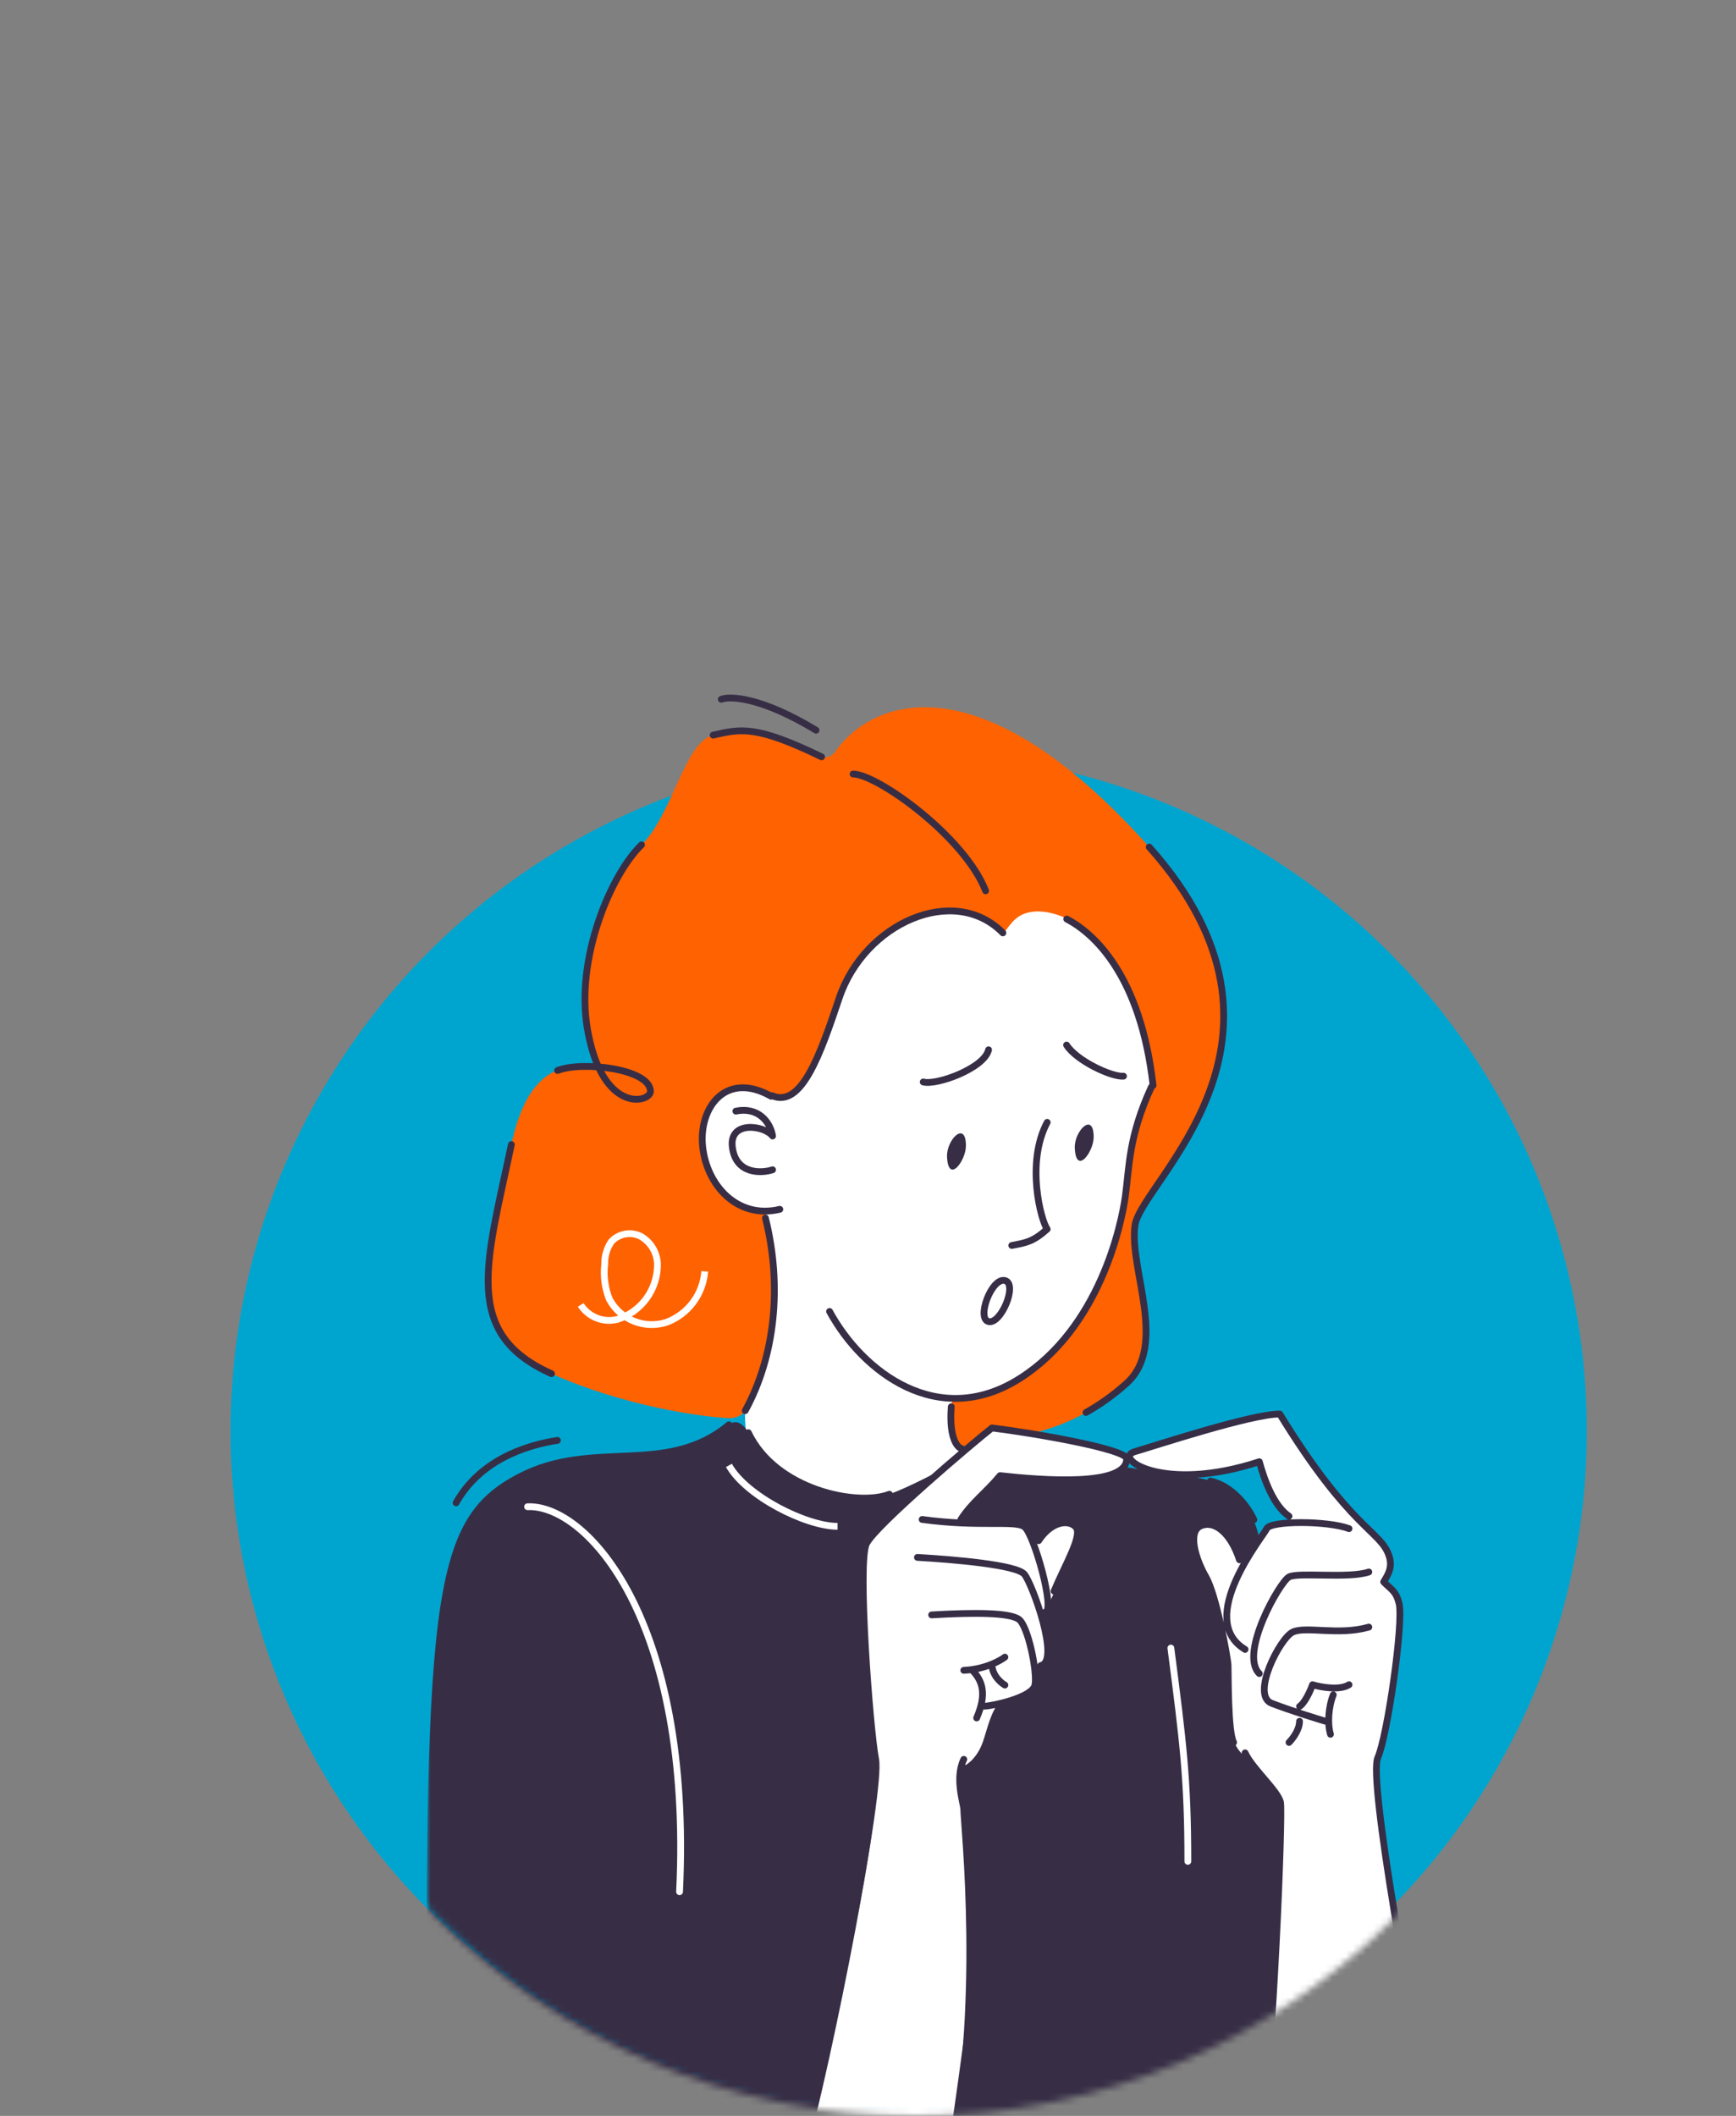 <?xml version="1.0" encoding="UTF-8"?> <svg xmlns="http://www.w3.org/2000/svg" width="256" height="312" viewBox="0 0 256 312" fill="none"><rect x="0" y="0" width="256" height="312" fill="#808080" stroke="none"/> <circle cx="134" cy="211" r="100" fill="#00A5CF"></circle> <mask id="mask0_1368_24" style="mask-type:alpha" maskUnits="userSpaceOnUse" x="0" y="0" width="256" height="312"> <path d="M235 212C235 267.228 190.229 312 135 312C79.772 312 35 267.228 35 212C35 156.772 -89 15 135 0C323 8 235 156.772 235 212Z" fill="#D9D9D9"></path> </mask> <g mask="url(#mask0_1368_24)"> <mask id="mask1_1368_24" style="mask-type:alpha" maskUnits="userSpaceOnUse" x="63" y="94" width="154" height="225"> <rect x="63" y="94" width="154" height="225" fill="white"></rect> </mask> <g mask="url(#mask1_1368_24)"> <path d="M112.5 321L214 325.5L207.417 292.63C203.734 274.785 202.959 261.982 202.959 260.819C202.959 259.888 203.993 256.551 204.51 254.999C205.156 250.085 206.487 239.675 206.642 237.348C206.797 235.02 204.897 233.662 203.928 233.274C205.673 231.141 204.897 229.589 204.51 228.425C204.2 227.494 200.374 223.899 198.5 222.218C195.916 218.985 190.552 212.054 189.777 210.191C188.808 207.864 188.032 208.446 187.451 208.446C186.869 208.446 171.943 212.325 167.678 213.877C164.266 215.118 170.586 220.306 185.706 215.817C185.706 215.817 185.9 218.338 187.451 220.666C189.002 222.994 190.746 224.546 190.746 224.546C187.854 225.284 187.451 223.188 185.125 227.649C179.115 223.188 163.941 217.686 164.577 217.368C165.74 216.787 165.934 215.429 165.934 214.653C165.934 214.032 156.499 212.067 151.782 211.161C153.204 208.769 157.055 203.635 161.087 202.239C166.127 200.493 165.352 186.333 165.934 181.095C166.515 175.858 176.595 156.655 176.595 154.327C176.595 151.999 170.586 134.542 166.903 132.796C163.22 131.05 152.752 130.662 139.376 125.619C128.675 121.584 121.606 134.93 119.409 142.107L99.637 153.163C100.929 164.737 110.687 195.625 109.911 207.476C109.135 219.308 119.022 221.765 125.031 223.964L126.194 269.353L112.5 321Z" fill="white"></path> <path d="M76.646 217.762C87.434 212.12 98.295 217.762 107.492 210.09C108.795 209.016 109.942 210.468 110.352 211.258C114.401 219.734 126.446 222.156 131.159 220.333C134.014 219.276 137.964 217.207 139.582 216.305C135.907 219.452 128.418 226.051 127.863 227.273C127.17 228.8 127.165 239.092 129.297 260.429C130.069 268.149 123.122 299.412 118.5 319H63.81V271.658C63.618 245.957 63.81 224.475 76.646 217.762Z" fill="#372E46"></path> <path d="M185.719 226.836C183.705 218.087 177.169 217.935 173.408 217.478C170.511 217.127 168.996 216.761 165.889 216.325C162.022 219.768 147.627 217.478 147.518 217.478C147.409 217.478 140.708 224.537 141.363 224.592C142.017 224.647 149.201 224.364 150.852 224.906C151.491 225.88 151.701 225.738 152.533 227.894C155.586 223.638 157.766 224.293 158.748 225.275C159.729 226.257 154.714 236.244 154.387 237.172C154.125 237.914 153.732 238.136 153.569 238.154C154.005 239.846 154.779 243.503 154.387 244.594C153.994 245.686 152.987 245.775 152.533 245.848C152.751 246.211 152.866 247.277 152.533 248.851C151.375 250.421 149.282 250.612 147.845 251.143C146.585 252.422 145.665 256.895 144.574 258.893C143 261.013 142.105 260.648 141.582 261.013C141.06 261.732 141.974 265.458 142.105 266.569C142.235 267.68 143.149 288.075 143.019 292.52C142.914 296.076 139.788 317.605 139.501 319H186.001C185.883 317.394 187.931 296.523 188.036 291.659C188.528 268.965 189.442 267.157 188.528 265.065C182.332 257.123 183.109 259.117 181.999 256.895C180.889 254.672 181.501 249.356 181.159 245.21C180.817 241.063 178.119 233.569 178.043 232.999C177.967 232.428 173.712 226.113 177.283 224.82C180.141 223.785 182.502 228.37 183.325 230.792C184.26 228.886 184.867 228.347 185.719 226.836Z" fill="#372E46"></path> <path d="M105.162 108.398C109.32 107.438 111.56 106.957 121.157 111.601C121.518 111.724 122.407 111.768 123.077 110.961C128.195 103.434 144.031 96.388 169.463 124.892C194.896 153.396 168.344 174.214 167.384 180.619C166.424 187.025 172.342 198.394 166.104 203.999C161.913 207.765 156.927 210.374 151.924 211.389C150.313 211.178 147.788 210.502 146.457 210.537C145.379 210.908 145.446 211.144 144.67 211.685L142.497 213.611H141.822C141.16 213.464 139.926 212.022 140.278 207.431L140.461 206.197C143.598 206.284 146.923 205.438 150.313 203.304C162.126 195.867 165.367 180.641 165.951 176.378C166.545 172.045 165.951 168.461 169.326 161.14C169.638 160.558 169.93 160.176 170.037 160.058C167.832 136.602 153.775 131.842 149.778 135.499C149.249 135.898 148.516 136.899 148.005 137.626C146.657 137.117 147.038 136.586 145.387 135.499C139.43 131.575 127.49 136.056 123.745 147.188C120.991 155.371 118.091 163.555 113.711 161.646C107.046 157.869 103.023 163.298 103.612 169.045C104.122 174.028 107.638 178.51 112.682 178.583C115.558 189.02 114.246 200.07 109.893 208.008C109.379 208.9 108.124 209.123 107.561 209.123C103.242 208.91 91.95 207.298 81.329 202.558C68.052 196.633 71.731 186.224 75.41 168.769C78.233 155.377 85.191 157.276 88.233 157.276C82.833 143.645 90.126 128.896 94.605 124.572C99.084 120.248 101.003 109.359 105.162 108.398Z" fill="#FF6200"></path> <path d="M121.156 111.601C111.559 106.957 109.32 107.437 105.161 108.398M94.604 124.572C90.125 128.895 84.847 141.226 86.606 151.634C88.759 164.372 95.915 162.606 95.915 160.931C95.915 157.587 85.865 156.415 82.221 157.848M75.409 168.769C71.73 186.224 68.052 196.632 81.328 202.557" stroke="#372E46" stroke-miterlimit="10" stroke-linecap="round" stroke-linejoin="round"></path> <path fill-rule="evenodd" clip-rule="evenodd" d="M161.278 167.668C161.281 163.838 158.383 166.778 158.493 169.28C158.673 173.373 161.275 169.873 161.278 167.668Z" fill="#372E46"></path> <path fill-rule="evenodd" clip-rule="evenodd" d="M142.44 168.958C142.443 165.128 139.545 168.068 139.655 170.57C139.835 174.663 142.437 171.163 142.44 168.958Z" fill="#372E46"></path> <path d="M154.426 165.493C151.256 171.428 153.487 179.949 154.426 181.242C152.313 183.122 151.315 183.24 149.202 183.651" stroke="#372E46" stroke-miterlimit="10" stroke-linecap="round" stroke-linejoin="round"></path> <path d="M169.787 160.286C166.413 167.607 166.545 172.046 165.951 176.378C165.367 180.642 162.126 195.867 150.313 203.304C138.358 210.831 127.198 202.335 122.33 193.375" stroke="#372E46" stroke-miterlimit="10" stroke-linecap="round" stroke-linejoin="round"></path> <path d="M113.71 161.646C107.046 157.869 103.023 163.298 103.611 169.045C104.197 174.76 108.734 179.815 114.996 178.317" stroke="#372E46" stroke-miterlimit="10" stroke-linecap="round" stroke-linejoin="round"></path> <path d="M108.514 163.843C111.907 163.158 113.61 165.545 113.93 167.506C112.716 165.929 107.55 165.193 107.989 169.084C108.448 173.156 112.248 173.049 113.93 172.488" stroke="#372E46" stroke-miterlimit="10" stroke-linecap="round" stroke-linejoin="round"></path> <path d="M157.282 154.096C158.759 156.43 163.966 158.842 165.676 158.686" stroke="#372E46" stroke-miterlimit="10" stroke-linecap="round" stroke-linejoin="round"></path> <path d="M145.779 154.796C145.158 157.519 138.085 160.087 136.142 159.542" stroke="#372E46" stroke-miterlimit="10" stroke-linecap="round" stroke-linejoin="round"></path> <path d="M112.873 179.598C115.382 189.643 114.284 200.002 109.894 208.007" stroke="#372E46" stroke-miterlimit="10" stroke-linecap="round" stroke-linejoin="round"></path> <path d="M148.17 188.815C150.134 189.247 147.637 195.281 145.793 194.876C143.948 194.47 146.206 188.383 148.17 188.815Z" stroke="#372E46" stroke-miterlimit="10" stroke-linecap="round" stroke-linejoin="round"></path> <path d="M147.889 137.559C140.736 130.273 127.491 136.056 123.745 147.189C120.992 155.372 118.214 163.467 113.834 161.557" stroke="#372E46" stroke-miterlimit="10" stroke-linecap="round" stroke-linejoin="round"></path> <path d="M157.305 135.517C161.315 137.609 168.206 143.829 170.037 160.057" stroke="#372E46" stroke-miterlimit="10" stroke-linecap="round" stroke-linejoin="round"></path> <path d="M169.463 124.893C194.896 153.397 168.344 174.215 167.384 180.62C166.424 187.025 172.342 198.395 166.104 204C164.251 205.664 162.243 207.103 160.147 208.278" stroke="#372E46" stroke-miterlimit="10" stroke-linecap="round" stroke-linejoin="round"></path> <path d="M140.279 207.431C139.926 212.021 141.161 213.463 141.822 213.61" stroke="#372E46" stroke-miterlimit="10" stroke-linecap="round" stroke-linejoin="round"></path> <path d="M107.492 210.09C98.296 217.762 87.434 212.12 76.647 217.762C63.81 224.475 63 235.5 63.5 319" stroke="#372E46" stroke-miterlimit="10" stroke-linecap="round" stroke-linejoin="round"></path> <path d="M82.203 212.391C77.222 213.158 70.708 215.46 67.259 221.598" stroke="#372E46" stroke-miterlimit="10" stroke-linecap="round" stroke-linejoin="round"></path> <path d="M77.795 222.174C86.416 221.79 102.127 238.669 100.211 278.948" stroke="white" stroke-miterlimit="10" stroke-linecap="round" stroke-linejoin="round"></path> <path d="M110.352 211.257C114.402 219.733 126.447 222.155 131.16 220.332" stroke="#372E46" stroke-miterlimit="10" stroke-linecap="round" stroke-linejoin="round"></path> <path d="M120.342 107.675C112.32 102.808 107.682 102.605 106.365 103.112" stroke="#372E46" stroke-miterlimit="10" stroke-linecap="round" stroke-linejoin="round"></path> <path d="M118 319C122.586 302.504 129.977 263.846 129.128 259.424C128.278 255.003 126.41 230.344 127.769 227.623C129.128 224.902 143.508 212.733 146.276 210.556C152.702 211.347 166.146 213.706 166.146 215.108C166.146 219.265 153.589 218.269 147.474 217.589C145.435 220.057 143.31 221.541 141.698 224.051M135.986 224.051C144.457 225.209 149.665 224.129 151.063 225.131C152.462 226.132 155.727 237.735 154.094 237.735M135.287 229.644C140.649 229.955 149.898 230.733 151.063 232.133C152.229 233.534 156.426 245.049 153.473 245.594M137.385 238.124C143.991 237.735 148.81 237.813 150.209 238.747C151.607 239.68 153.006 246.605 152.618 248.472C152.229 250.34 146.167 251.585 145.157 251.585M142.126 246.294C143.76 246.226 145.19 245.828 146.276 245.384M148.188 244.349C147.836 244.619 147.173 245.017 146.276 245.384M146.276 245.384C146.276 246.983 147.551 248.109 148.188 248.472M143.386 246.294C144.905 247.875 145.542 249.788 144.023 253.32M153.16 227.181C154.957 224.424 157.472 223.98 158.61 225.131C159.747 226.282 157.178 230.484 155.436 234.616M147.531 251.585C146.276 253.32 145.883 256.007 145.157 257.661C144.284 259.651 142.785 260.842 142.126 260.842M142.126 259.424C140.764 262.242 142.126 265.966 142.126 266.836C142.126 268.855 145.157 296.5 140 319" stroke="#372E46" stroke-miterlimit="10" stroke-linecap="round" stroke-linejoin="round"></path> <path d="M212.5 319C208 297 201.765 262.315 203.176 259.176C204.587 256.036 207.01 239.212 206.312 236.417C205.856 234.594 205.179 234.418 204.045 233.257C204.592 232.313 205.437 231.171 204.831 229.393C203.553 225.648 199.209 225.584 188.717 208.503C184.52 208.503 170.378 213.162 167.275 214.075C164.173 214.989 171.472 220.195 185.706 215.537C186.436 218.186 187.804 222.022 190.085 223.575M198.935 225.402C195.742 224.214 187.348 224.214 186.801 225.402C186.253 226.589 176.217 238.738 183.607 243.213M201.855 231.796C198.935 232.8 191.454 231.796 190.085 232.526C188.717 233.257 182.695 243.853 185.706 246.776M201.855 239.925C197.384 241.204 192.548 239.742 190.633 240.656C188.717 241.569 184.428 249.973 187.53 251.16C190.633 252.348 194.282 253.444 195.468 253.809M198.935 248.42C197.548 249.297 194.769 248.785 193.552 248.42C193.248 249.268 192.439 251.095 191.636 251.617M196.613 249.907C195.883 251.734 195.742 254.205 196.198 255.727M191.636 253.809C191.636 255.073 190.602 256.415 190.085 256.928M182.78 229.999C181.435 225.912 179.033 224.133 177.064 224.998C175.095 225.864 176.295 229.86 177.832 232.526C179.369 235.193 181.051 244.383 181.099 245.579C181.147 246.776 181.051 255.293 181.915 256.928M183.607 258.467C184.653 260.775 188.496 264.093 188.832 265.776C189.168 267.459 187.828 302.238 185.706 319" stroke="#372E46" stroke-miterlimit="10" stroke-linecap="round" stroke-linejoin="round"></path> <path d="M145.344 131.354C142.216 123.331 129.316 114.134 125.797 114.134" stroke="#372E46" stroke-miterlimit="10" stroke-linecap="round" stroke-linejoin="round"></path> <path d="M178.502 218.382C181.949 219.161 184.201 222.51 184.896 224.088" stroke="#372E46" stroke-miterlimit="10" stroke-linecap="round" stroke-linejoin="round"></path> <path d="M172.664 243.014C174.471 256.93 175.166 262.358 175.166 274.465" stroke="white" stroke-miterlimit="10" stroke-linecap="round" stroke-linejoin="round"></path> <path d="M103.922 187.469C103.797 189.128 103.2 190.716 102.202 192.047C101.205 193.378 99.847 194.396 98.291 194.98C96.713 195.488 95.008 195.428 93.471 194.811C91.933 194.194 90.659 193.058 89.871 191.6C89.21 189.965 88.97 188.191 89.173 186.439C89.141 185.253 89.479 184.087 90.139 183.102C90.683 182.504 91.41 182.104 92.206 181.964C93.002 181.824 93.822 181.952 94.537 182.329C95.229 182.737 95.811 183.308 96.232 183.992C96.653 184.677 96.899 185.454 96.95 186.257C96.999 188.101 96.444 189.911 95.37 191.411C94.295 192.91 92.759 194.017 90.997 194.562C89.991 194.805 88.934 194.729 87.973 194.344C87.012 193.96 86.195 193.286 85.634 192.416" stroke="white" stroke-miterlimit="10"></path> <path d="M107.49 216.081C110.013 220.592 118.865 225.064 123.512 225.064" stroke="white"></path> </g> </g> </svg> 